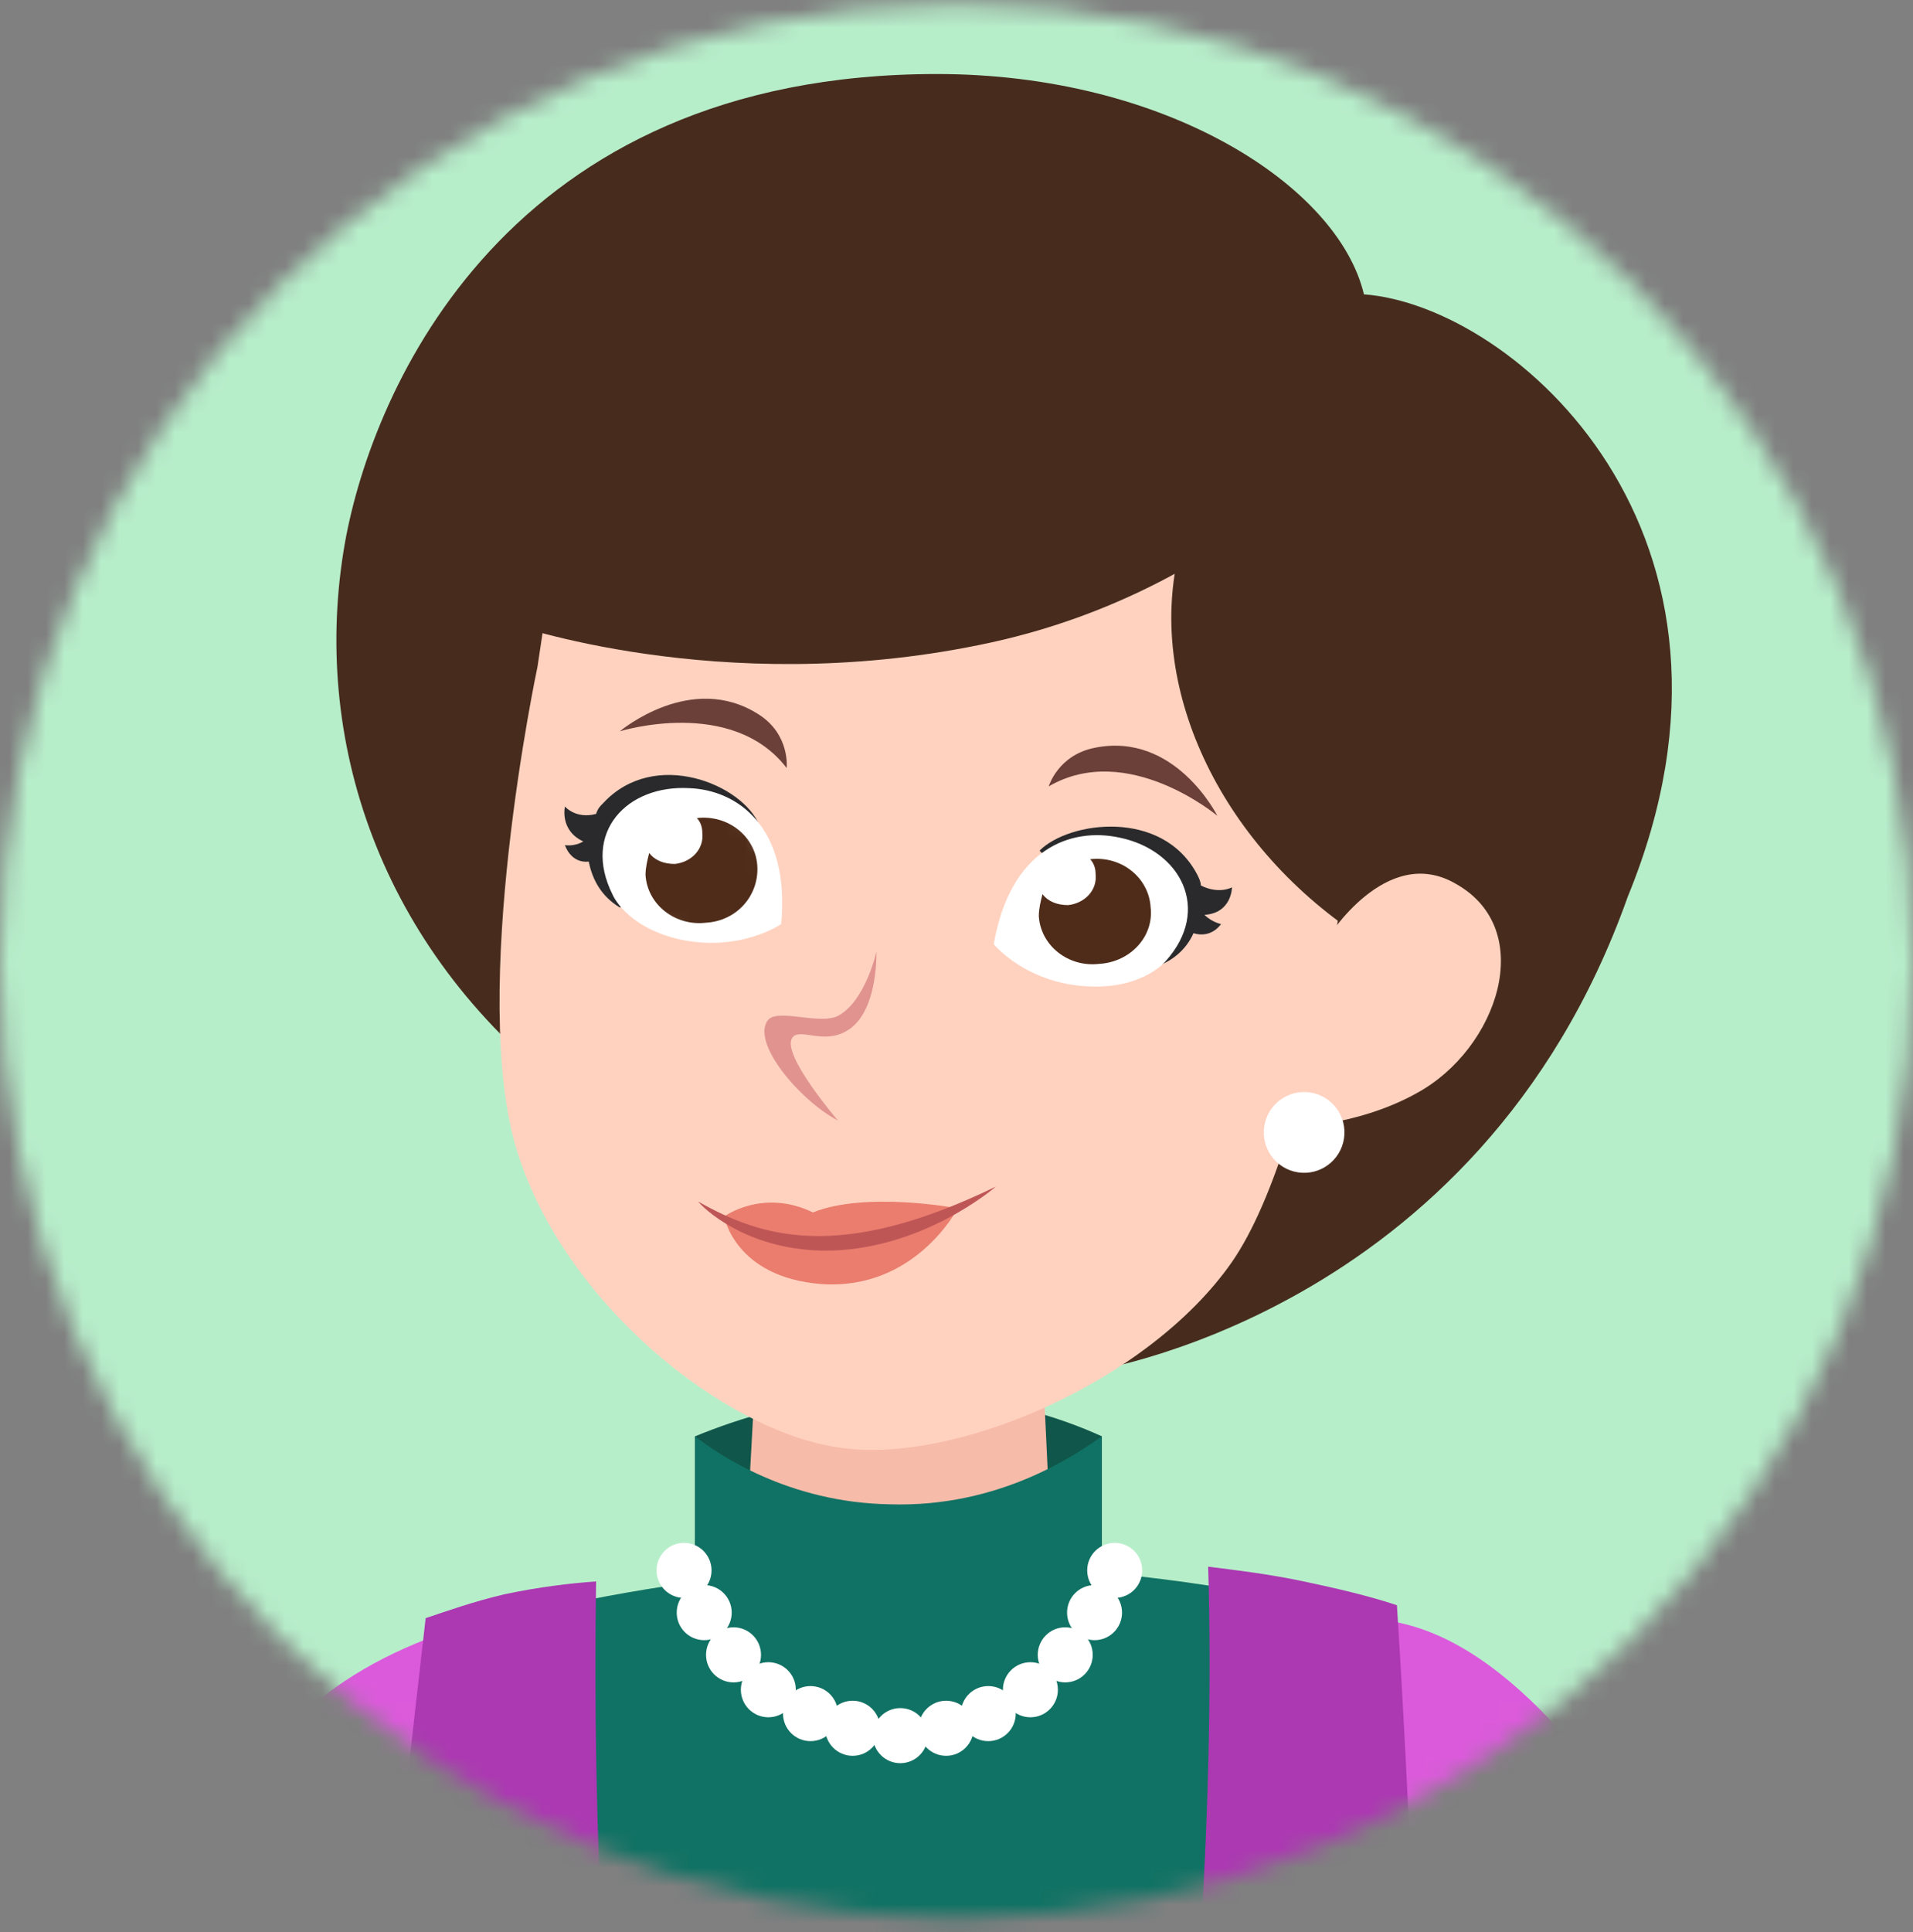 <svg width="104" height="105" viewBox="0 0 104 105" fill="none" xmlns="http://www.w3.org/2000/svg">
<rect x="0" y="0" width="104" height="105" fill="#808080" stroke="none"/>
<mask id="mask0_1626_38907" style="mask-type:alpha" maskUnits="userSpaceOnUse" x="0" y="0" width="104" height="105">
<circle cx="52" cy="52.23" r="52" fill="#D9D9D9"/>
</mask>
<g mask="url(#mask0_1626_38907)">
<circle cx="55.648" cy="57.138" r="63.179" fill="#B7EECA"/>
<g clip-path="url(#clip0_1626_38907)">
<g clip-path="url(#clip1_1626_38907)">
<path d="M59.903 91.231H37.786V78.06C39.978 77.162 43.764 75.865 48.546 75.765C53.726 75.665 57.711 77.062 59.903 78.06C59.903 82.45 59.903 86.841 59.903 91.231Z" fill="#10564A"/>
<path d="M74.15 15.997C72.755 10.11 63.39 4.023 50.937 4.023C27.525 4.023 20.252 21.186 18.758 29.468C16.865 40.145 20.651 51.52 30.713 59.303L58.963 74.585C58.963 74.585 80.361 71.645 88.496 48.726C96.566 29.069 82.319 16.596 74.15 15.997Z" fill="#472C1D"/>
<path d="M41.472 67.283L40.276 89.135C40.276 89.135 48.047 97.517 57.611 88.138L57.213 85.344L56.316 66.285L41.472 67.283Z" fill="#F7BBA9"/>
<path d="M54.424 20.387L75.345 32.86L73.751 43.137C73.751 43.137 71.659 61.797 66.977 68.582C62.394 75.168 51.734 79.658 45.557 78.66C39.38 77.762 30.713 70.877 28.122 62.595C25.433 54.014 29.218 36.252 29.218 36.252L30.613 26.972L54.424 20.387Z" fill="#FFD2BF"/>
<path d="M47.649 51.719C47.649 53.415 47.25 55.311 46.055 56.009C44.759 56.808 43.464 55.81 43.066 56.409C42.468 57.307 45.556 60.899 45.556 60.899C43.464 59.801 40.774 56.608 41.771 55.411C42.368 54.812 44.56 55.71 45.556 55.211C47.051 54.413 47.649 51.719 47.649 51.719Z" fill="#E0938F"/>
<path d="M33.701 39.743C33.701 39.743 37.587 36.451 41.273 38.845C42.966 39.943 42.767 41.739 42.767 41.739C39.778 37.848 33.701 39.743 33.701 39.743Z" fill="#6B4039"/>
<path d="M66.179 44.334C66.179 44.334 63.888 39.744 59.504 40.642C57.512 41.041 57.014 42.737 57.014 42.737C61.298 40.243 66.179 44.334 66.179 44.334Z" fill="#6B4039"/>
<path d="M44.194 65.892C41.465 64.571 39.367 66.115 39.367 66.115C39.367 66.115 39.955 69.412 44.633 69.783C49.757 70.153 52.065 65.67 52.065 65.67C52.065 65.67 47.111 64.724 44.194 65.892Z" fill="#EA7D6E"/>
<path d="M37.956 65.301C38.179 65.597 40.481 67.893 44.714 67.967C50.06 68.041 54.145 64.486 54.145 64.486C45.605 68.633 41.372 67.226 37.956 65.301Z" fill="#BF5656"/>
<path d="M26.728 87.938C10.488 92.228 11.784 103.304 3.515 114.779C-6.548 128.948 -11.33 130.345 -11.33 130.345C-11.33 130.345 -14.418 141.621 -14.119 145.812C-13.721 151.699 -5.751 154.593 -0.172 151.898C16.566 143.716 23.141 125.955 23.141 125.955C23.141 125.955 27.026 95.92 26.728 87.938Z" fill="#DB5ADB"/>
<path d="M23.041 89.136C24.735 109.891 26.428 130.645 28.222 151.301L29.118 160.281H71.161C72.854 136.333 74.647 112.385 76.341 88.437C71.26 87.04 65.183 85.843 58.408 85.344C43.763 84.246 31.509 86.641 23.041 89.136Z" fill="#107264"/>
<path d="M59.903 91.234H37.786V78.062C39.081 79.06 42.867 81.655 48.346 81.754C54.424 81.954 58.608 78.96 59.903 78.062C59.903 82.453 59.903 86.843 59.903 91.234Z" fill="#107264"/>
<path d="M65.183 194.905C68.67 195.004 76.54 194.805 84.311 189.816C87.998 187.421 90.588 184.727 92.281 182.532C87.3 176.545 85.208 168.163 84.311 158.983C83.216 147.109 83.614 139.725 83.714 130.545C83.813 120.566 82.319 106.397 75.345 88.935C74.249 88.636 73.153 88.436 72.157 88.137C71.958 95.521 71.26 104.302 69.268 114.08C67.076 124.957 63.988 134.236 60.899 141.62C60.301 150.102 60.301 159.981 61.298 170.957C62.095 179.937 63.589 187.92 65.183 194.905Z" fill="#DB5ADB"/>
<path d="M32.805 43.634C32.605 43.834 32.506 43.933 32.406 44.233C31.31 44.532 30.712 43.834 30.712 43.834C30.712 43.834 30.413 45.131 31.709 45.729C31.211 46.029 30.712 45.929 30.712 45.929C30.712 45.929 31.011 46.927 32.008 46.827C32.207 47.825 32.705 48.723 33.701 49.322L41.273 44.831C40.376 42.636 35.594 40.641 32.805 43.634Z" fill="#2A2A2C"/>
<path d="M42.469 50.219C42.469 50.219 40.177 51.816 36.79 51.017C34.001 50.319 33.303 48.622 33.303 48.622C31.609 45.23 34.1 42.635 37.487 42.835C40.078 42.935 42.967 44.93 42.469 50.219Z" fill="white"/>
<mask id="mask1_1626_38907" style="mask-type:alpha" maskUnits="userSpaceOnUse" x="32" y="42" width="11" height="10">
<path d="M42.469 50.219C42.469 50.219 40.177 51.816 36.79 51.017C34.001 50.319 33.303 48.622 33.303 48.622C31.609 45.23 34.1 42.635 37.487 42.835C40.078 42.935 42.967 44.93 42.469 50.219Z" fill="white"/>
</mask>
<g mask="url(#mask1_1626_38907)">
<path d="M41.171 47.054C41.071 45.457 39.577 44.26 37.883 44.459C38.083 44.659 38.182 44.958 38.182 45.258C38.282 46.156 37.584 46.854 36.688 46.954C36.09 46.954 35.592 46.754 35.293 46.355C35.193 46.754 35.094 47.153 35.094 47.553C35.193 49.149 36.688 50.346 38.381 50.147C40.075 50.047 41.271 48.65 41.171 47.054Z" fill="#4F2C19"/>
</g>
<path d="M65.084 47.525C65.183 47.724 65.283 47.924 65.283 48.123C66.279 48.622 66.976 48.223 66.976 48.223C66.976 48.223 66.976 49.62 65.482 49.72C65.88 50.119 66.379 50.219 66.379 50.219C66.379 50.219 65.88 51.017 64.884 50.718C64.486 51.616 63.689 52.314 62.593 52.614L56.516 46.228C58.11 44.631 63.191 43.933 65.084 47.525Z" fill="#2A2A2C"/>
<path d="M54.025 51.317C54.025 51.317 55.819 53.512 59.306 53.612C62.195 53.712 63.39 52.215 63.39 52.215C65.881 49.421 64.187 46.228 60.9 45.529C58.21 44.931 54.922 46.128 54.025 51.317Z" fill="white"/>
<mask id="mask2_1626_38907" style="mask-type:alpha" maskUnits="userSpaceOnUse" x="54" y="45" width="11" height="9">
<path d="M54.025 51.319C54.025 51.319 55.819 53.514 59.306 53.614C62.195 53.714 63.39 52.217 63.39 52.217C65.881 49.423 64.187 46.23 60.9 45.531C58.21 44.933 54.922 46.13 54.025 51.319Z" fill="white"/>
</mask>
<g mask="url(#mask2_1626_38907)">
<path d="M62.552 49.29C62.452 47.693 60.958 46.496 59.264 46.696C59.463 46.895 59.563 47.194 59.563 47.494C59.663 48.392 58.965 49.09 58.069 49.19C57.471 49.19 56.973 48.991 56.674 48.592C56.574 48.991 56.475 49.39 56.475 49.789C56.574 51.385 58.069 52.583 59.762 52.383C61.456 52.283 62.751 50.886 62.552 49.29Z" fill="#4F2C19"/>
</g>
<path d="M88.794 140.026L110.314 151.401C115.694 146.312 114.398 139.028 111.808 135.236C97.562 117.076 87.998 89.536 75.146 88.039L74.149 119.471C83.713 131.844 88.794 140.026 88.794 140.026Z" fill="#DB5ADB"/>
<path d="M37.189 86.843C38.014 86.843 38.683 86.173 38.683 85.346C38.683 84.52 38.014 83.85 37.189 83.85C36.363 83.85 35.694 84.52 35.694 85.346C35.694 86.173 36.363 86.843 37.189 86.843Z" fill="white"/>
<path d="M38.284 89.138C39.11 89.138 39.779 88.468 39.779 87.641C39.779 86.815 39.11 86.144 38.284 86.144C37.459 86.144 36.79 86.815 36.79 87.641C36.79 88.468 37.459 89.138 38.284 89.138Z" fill="white"/>
<path d="M39.878 91.433C40.703 91.433 41.373 90.763 41.373 89.936C41.373 89.11 40.703 88.439 39.878 88.439C39.053 88.439 38.384 89.11 38.384 89.936C38.384 90.763 39.053 91.433 39.878 91.433Z" fill="white"/>
<path d="M41.772 93.329C42.597 93.329 43.266 92.659 43.266 91.833C43.266 91.006 42.597 90.336 41.772 90.336C40.946 90.336 40.277 91.006 40.277 91.833C40.277 92.659 40.946 93.329 41.772 93.329Z" fill="white"/>
<path d="M44.063 94.626C44.888 94.626 45.557 93.956 45.557 93.13C45.557 92.303 44.888 91.633 44.063 91.633C43.237 91.633 42.568 92.303 42.568 93.13C42.568 93.956 43.237 94.626 44.063 94.626Z" fill="white"/>
<path d="M46.354 95.423C47.179 95.423 47.848 94.753 47.848 93.926C47.848 93.1 47.179 92.43 46.354 92.43C45.528 92.43 44.859 93.1 44.859 93.926C44.859 94.753 45.528 95.423 46.354 95.423Z" fill="white"/>
<path d="M48.945 95.824C49.77 95.824 50.439 95.153 50.439 94.327C50.439 93.5 49.77 92.83 48.945 92.83C48.119 92.83 47.45 93.5 47.45 94.327C47.45 95.153 48.119 95.824 48.945 95.824Z" fill="white"/>
<path d="M60.601 86.843C61.426 86.843 62.095 86.173 62.095 85.346C62.095 84.52 61.426 83.85 60.601 83.85C59.776 83.85 59.106 84.52 59.106 85.346C59.106 86.173 59.776 86.843 60.601 86.843Z" fill="white"/>
<path d="M59.505 89.138C60.331 89.138 60.999 88.468 60.999 87.641C60.999 86.815 60.331 86.144 59.505 86.144C58.68 86.144 58.011 86.815 58.011 87.641C58.011 88.468 58.68 89.138 59.505 89.138Z" fill="white"/>
<path d="M57.911 91.433C58.737 91.433 59.406 90.763 59.406 89.936C59.406 89.11 58.737 88.439 57.911 88.439C57.086 88.439 56.417 89.11 56.417 89.936C56.417 90.763 57.086 91.433 57.911 91.433Z" fill="white"/>
<path d="M56.018 93.329C56.843 93.329 57.512 92.659 57.512 91.833C57.512 91.006 56.843 90.336 56.018 90.336C55.193 90.336 54.523 91.006 54.523 91.833C54.523 92.659 55.193 93.329 56.018 93.329Z" fill="white"/>
<path d="M53.727 94.626C54.552 94.626 55.221 93.956 55.221 93.13C55.221 92.303 54.552 91.633 53.727 91.633C52.901 91.633 52.232 92.303 52.232 93.13C52.232 93.956 52.901 94.626 53.727 94.626Z" fill="white"/>
<path d="M51.436 95.423C52.261 95.423 52.93 94.753 52.93 93.926C52.93 93.1 52.261 92.43 51.436 92.43C50.611 92.43 49.941 93.1 49.941 93.926C49.941 94.753 50.611 95.423 51.436 95.423Z" fill="white"/>
<path d="M65.681 85.144C67.275 85.344 68.969 85.544 70.862 85.943C72.755 86.342 74.449 86.741 75.943 87.24C76.341 93.427 76.64 100.012 76.939 106.299L70.762 108.993L75.843 113.483C75.146 116.975 74.05 121.266 71.858 125.956C68.471 133.34 63.988 138.429 60.8 141.622C62.792 131.244 64.386 119.47 65.183 106.598C65.681 99.314 65.881 91.63 65.681 85.144Z" fill="#AC38B2"/>
<path d="M75.644 21.184C75.644 21.184 68.172 32.06 53.228 35.054C39.081 37.948 27.624 33.856 27.624 33.856L29.019 16.494L63.988 10.807L75.644 21.184Z" fill="#472C1D"/>
<path d="M77.238 52.715C68.769 48.823 63.39 40.641 63.689 32.958C63.888 28.068 66.279 24.476 67.674 22.58C68.869 23.079 74.149 26.272 77.935 32.758C82.518 40.641 78.533 50.12 77.238 52.715Z" fill="#472C1D"/>
<path d="M72.157 51.017C72.157 51.017 75.345 45.829 79.13 48.024C83.614 50.519 81.422 57.004 77.038 59.399C73.651 61.295 69.766 61.295 69.766 61.295L72.157 51.017Z" fill="#FFD2BF"/>
<path d="M73.066 61.875C73.248 60.676 72.426 59.556 71.229 59.373C70.032 59.191 68.914 60.014 68.732 61.213C68.549 62.411 69.371 63.531 70.568 63.714C71.765 63.897 72.883 63.073 73.066 61.875Z" fill="white"/>
<path d="M29.816 193.609C23.639 192.411 16.665 188.42 12.48 182.533C22.443 170.659 20.949 149.006 21.048 130.546C21.148 118.173 25.631 93.427 32.107 86.242C30.613 92.429 29.018 101.808 29.816 113.184C30.712 126.355 35.195 133.938 37.188 141.622C38.981 157.388 35.395 181.735 29.816 193.609Z" fill="#DB5ADB"/>
<path d="M32.406 85.945C31.012 86.045 29.318 86.245 27.425 86.644C25.731 87.043 24.337 87.542 23.141 87.941C22.444 94.028 21.746 100.214 21.049 106.301L27.226 108.995L22.145 113.485C22.842 116.978 23.938 121.269 26.13 125.958C29.517 133.342 34 138.431 37.188 141.624C35.196 131.247 33.602 119.472 32.805 106.6C32.406 99.316 32.307 92.431 32.406 85.945Z" fill="#AC38B2"/>
</g>
</g>
</g>
<defs>
<clipPath id="clip0_1626_38907">
<rect width="120" height="377" fill="white" transform="translate(-24 0.23)"/>
</clipPath>
<clipPath id="clip1_1626_38907">
<rect width="160" height="230" fill="white" transform="translate(-46 0.23)"/>
</clipPath>
</defs>
</svg>
